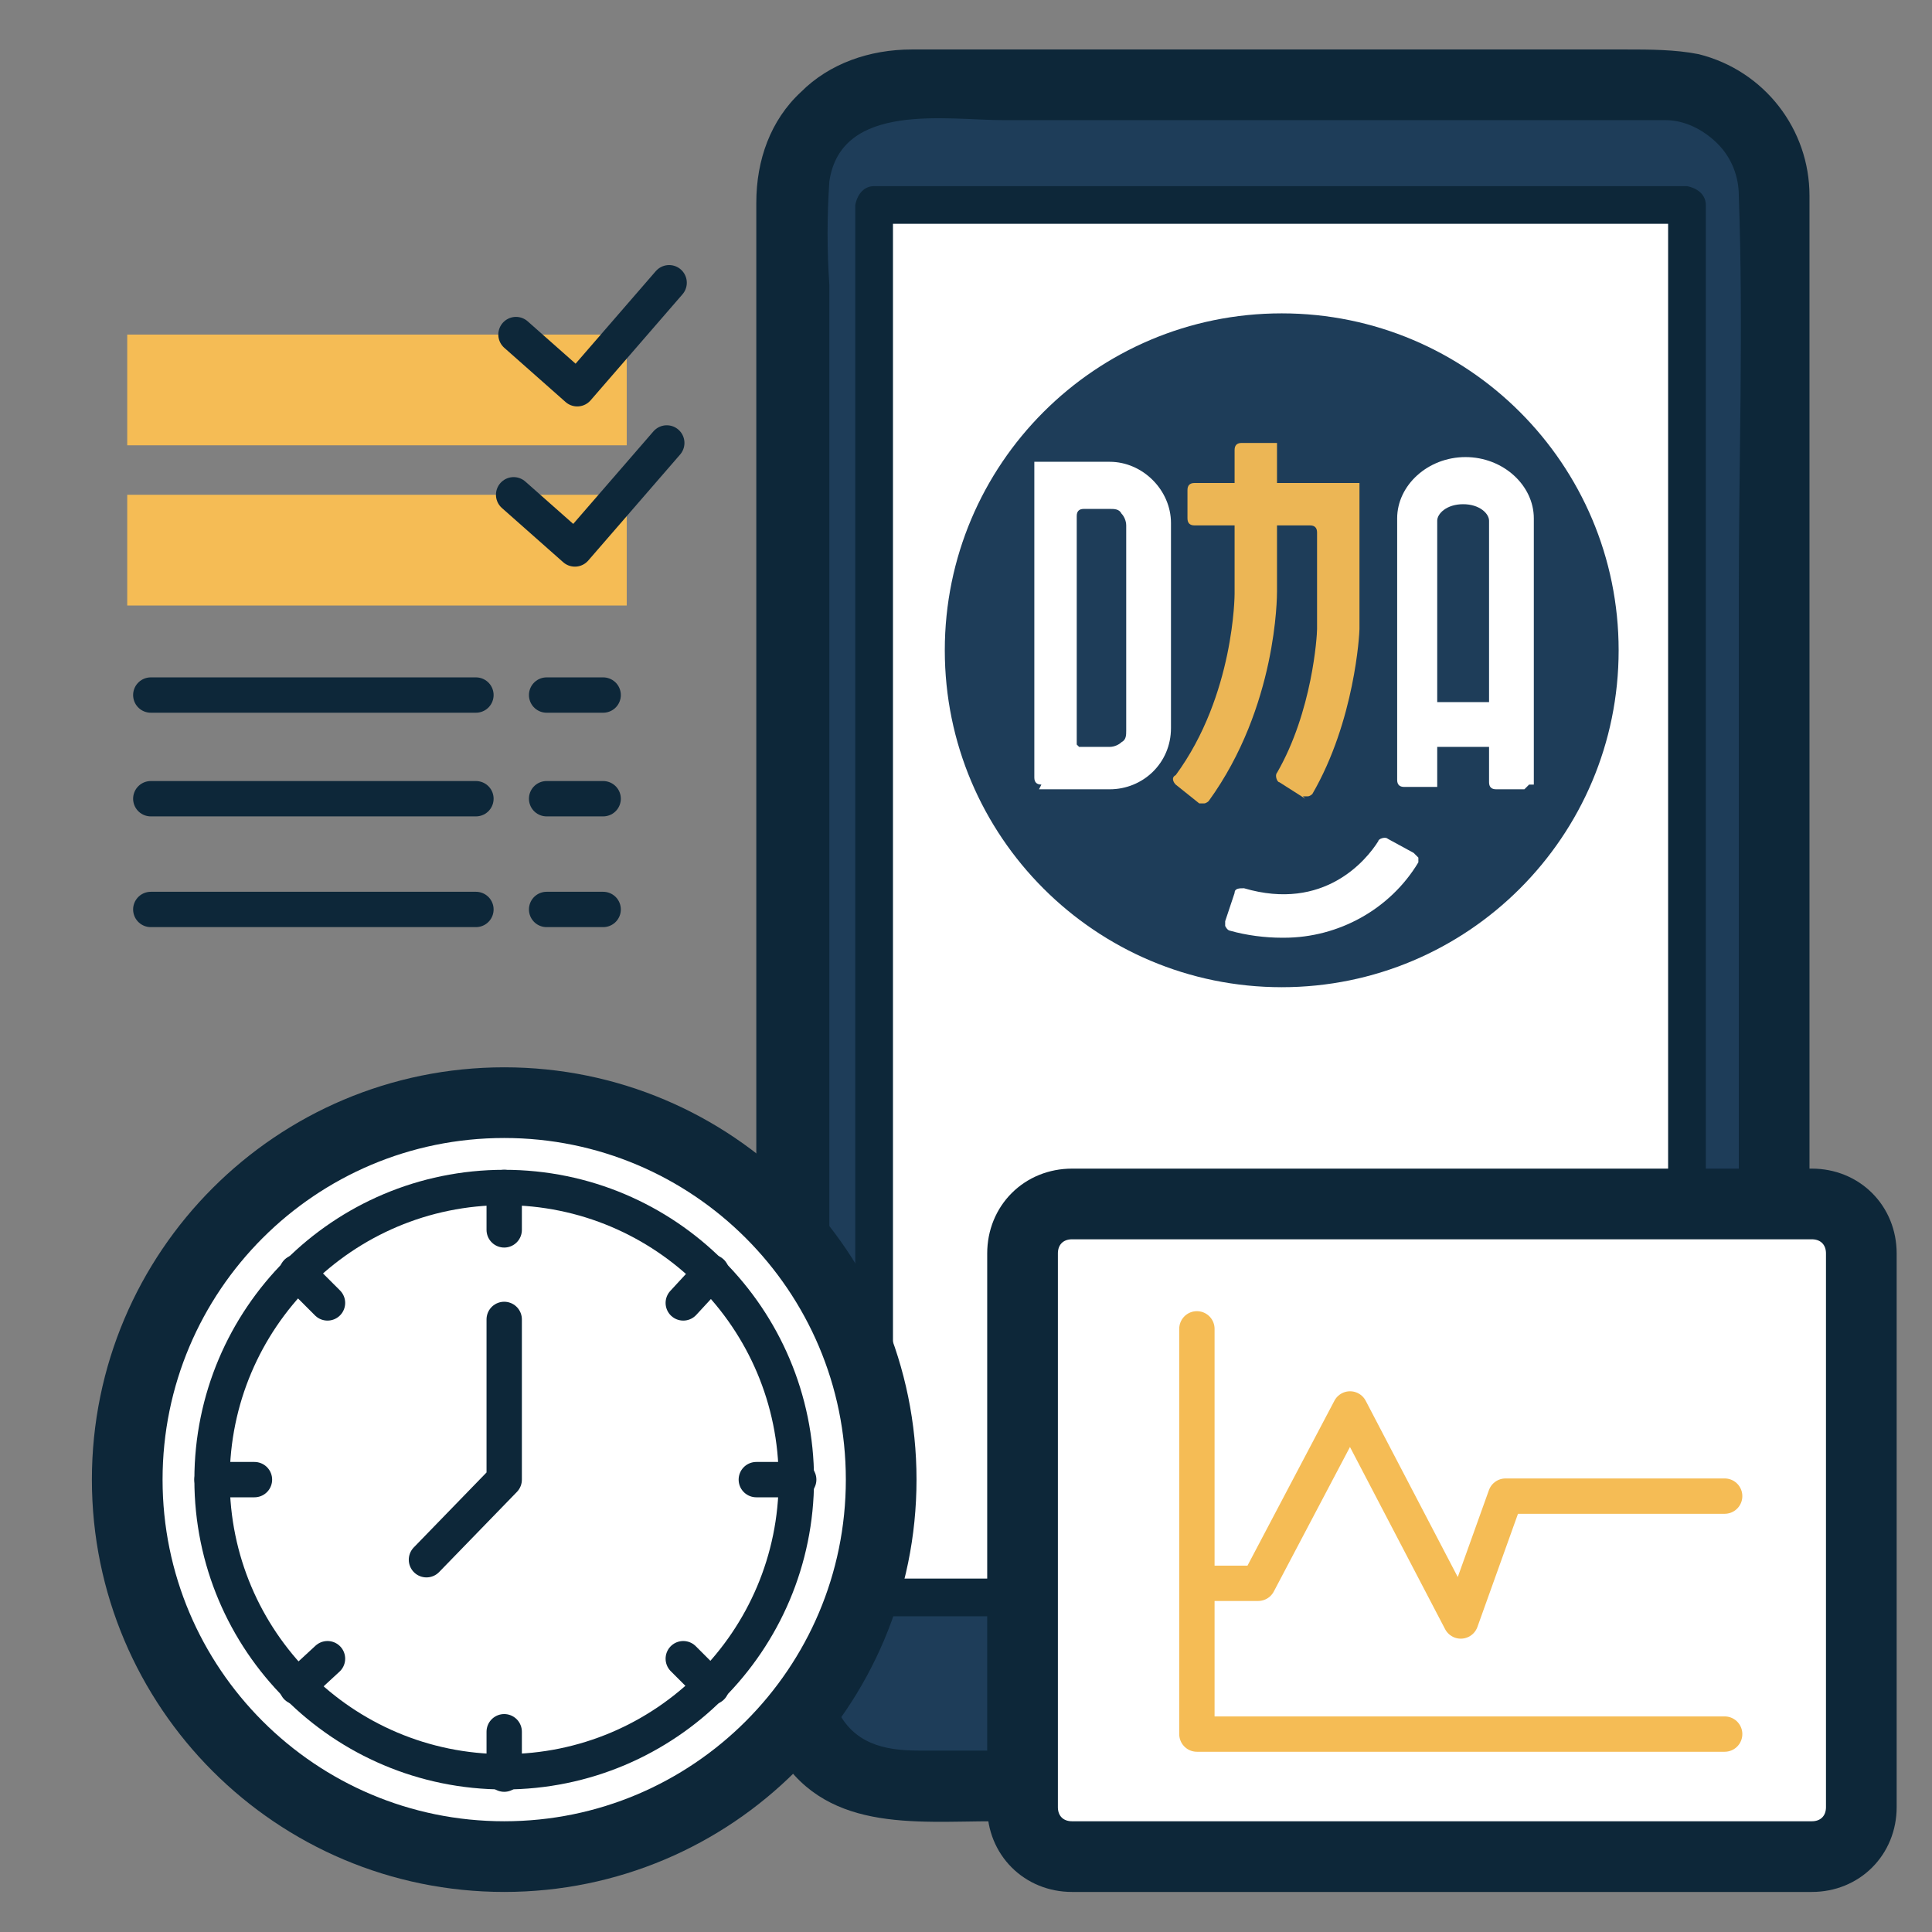 <svg width="82" height="82" viewBox="0 0 82 82" fill="none" xmlns="http://www.w3.org/2000/svg">
<rect x="0" y="0" width="82" height="82" fill="#808080" stroke="none"/>
<g clip-path="url(#clip0_214_115839)">
<path d="M70.6 3.6H38.2C35.66 3.6 33.6 5.659 33.6 8.2V71.1C33.6 73.641 35.66 75.7 38.2 75.7H70.6C73.141 75.7 75.2 73.641 75.2 71.1V8.2C75.2 5.659 73.141 3.6 70.6 3.6Z" fill="#1E3D59"/>
<path d="M70.7 74.3H39C37.5 74.3 36.2 74 35.5 72.5C35.2 71.8 35.1 71.1 35.2 70.4V12.1C35.1 10.6 35.1 9.2 35.2 7.7C35.7 4.3 40.2 5.1 42.6 5.1H70.7C71.5 5.1 72.3 5.5 72.9 6.1C73.5 6.7 73.8 7.5 73.8 8.3C74 13.9 73.8 19.5 73.8 25.1V53.7C73.8 59.5 73.8 65.2 73.8 71C73.8 71.8 73.5 72.6 73 73.3C72.4 73.9 71.7 74.3 70.8 74.3C68.9 74.3 68.9 77.4 70.8 77.3C74.1 77.3 76.7 74.5 76.8 71.2V8.3C76.8 5.5 74.9 3 72.1 2.3C71.1 2.1 70 2.1 69 2.1H38.7C36.9 2.1 35.2 2.7 34 3.9C32.7 5.1 32.1 6.8 32.1 8.6V67.9C32.1 70 31.8 72.3 32.9 74.2C34.9 77.8 38.8 77.3 42.2 77.3H70.7C71.5 77.3 72.2 76.6 72.2 75.8C72.2 75 71.5 74.3 70.7 74.3Z" fill="#0D2739"/>
<path d="M71.7 8.7H37.2V67.8H71.7V8.7Z" fill="white"/>
<path d="M71.6 67H37.1L37.9 67.8V8.7L37.1 9.5H71.6L70.8 8.7V67.8C70.8 68.2 71.1 68.6 71.6 68.6C72.1 68.6 72.4 68.3 72.4 67.8V8.7C72.4 8.3 72.1 8 71.6 7.9H37.1C36.7 7.9 36.4 8.2 36.3 8.7V67.8C36.3 68.2 36.6 68.5 37.1 68.6H71.6C72 68.6 72.4 68.3 72.4 67.8C72.4 67.3 72.1 67 71.6 67Z" fill="#0D2739"/>
<path d="M54.4 41.9C62.298 41.9 68.7 35.498 68.7 27.6C68.7 19.702 62.298 13.3 54.4 13.3C46.502 13.3 40.1 19.702 40.1 27.6C40.1 35.498 46.502 41.9 54.4 41.9Z" fill="#1E3D59"/>
<path d="M50.9 34.1L49.9 33.3C49.8 33.2 49.7 33 49.9 32.9C52.4 29.5 52.4 25.2 52.4 25.2V19.1C52.4 18.9 52.5 18.8 52.7 18.8H54H54.2C54.2 18.8 54.2 18.9 54.2 19V25.1C54.2 25.3 54.2 30 51.3 34C51.3 34 51.2 34.1 51.1 34.1H50.9Z" fill="#ECB655"/>
<path d="M64.7 33.5H63.5C63.3 33.5 63.2 33.4 63.2 33.2V22.1C63.2 21.8 62.8 21.4 62.1 21.4C61.4 21.4 61 21.8 61 22.1V33.2V33.4C61 33.4 60.9 33.4 60.8 33.4H59.6C59.4 33.4 59.3 33.3 59.3 33.1V22C59.3 20.6 60.6 19.4 62.2 19.4C63.8 19.4 65.1 20.6 65.1 22V33.1V33.3C65.1 33.3 65 33.3 64.9 33.3L64.7 33.5Z" fill="white"/>
<path d="M64 29.8H59.9V31.7H64V29.8Z" fill="white"/>
<path fill-rule="evenodd" clip-rule="evenodd" d="M44.1 33.5H47.1C48.5 33.5 49.7 32.4 49.7 30.9V22.2C49.7 20.8 48.5 19.6 47.1 19.6H44.1H43.9C43.9 19.6 43.9 19.7 43.9 19.8V33C43.9 33.2 44 33.3 44.2 33.3L44.1 33.5ZM45.7 31.6C45.7 31.6 45.7 31.5 45.7 31.4V21.9C45.7 21.7 45.8 21.6 46 21.6H47.1C47.3 21.6 47.5 21.6 47.6 21.8C47.7 21.9 47.8 22.1 47.8 22.3V31C47.8 31.2 47.8 31.4 47.6 31.5C47.5 31.6 47.3 31.7 47.1 31.7H46H45.8L45.7 31.6Z" fill="white"/>
<path d="M55.4 33.9L54.3 33.2C54.2 33.2 54.1 32.9 54.2 32.8C55.7 30.2 55.9 27 55.9 26.7V22.6C55.9 22.4 55.8 22.3 55.6 22.3H50.7C50.5 22.3 50.4 22.2 50.4 22V20.8C50.4 20.6 50.5 20.5 50.7 20.5H57.5H57.7C57.7 20.5 57.7 20.6 57.7 20.7V26.7C57.7 26.9 57.5 30.6 55.7 33.7C55.7 33.7 55.6 33.8 55.5 33.8H55.3L55.4 33.9Z" fill="#ECB655"/>
<path d="M54.4 39.8C53.7 39.8 52.9 39.7 52.2 39.5C52.2 39.5 52.1 39.5 52 39.3V39.1L52.4 37.9C52.4 37.7 52.6 37.7 52.8 37.7C56.2 38.7 58 36.5 58.5 35.7C58.5 35.6 58.8 35.5 58.9 35.6L60 36.2C60 36.2 60.1 36.3 60.2 36.4V36.6C59 38.6 56.8 39.8 54.5 39.8H54.4Z" fill="white"/>
<path d="M79 67.2V76.7C79 77.9 78.1 78.8 76.9 78.8H45.5C44.3 78.8 43.4 77.9 43.4 76.7V53.2C43.4 52 44.3 51.1 45.5 51.1H76.9C78.1 51.1 79 52 79 53.2V67.2Z" fill="white" stroke="#0D2739" stroke-width="3"/>
<path d="M50.8 56.4V73.6H73.2" stroke="#F5BC55" stroke-width="1.5" stroke-linecap="round" stroke-linejoin="round"/>
<path d="M51.5 67.2H53.4L57.3 59.8L62 68.8L63.9 63.5H73.2" stroke="#F5BC55" stroke-width="1.5" stroke-linecap="round" stroke-linejoin="round"/>
<path d="M21.4 78.8C30.236 78.8 37.4 71.636 37.4 62.8C37.4 53.963 30.236 46.8 21.4 46.8C12.563 46.8 5.4 53.963 5.4 62.8C5.4 71.636 12.563 78.8 21.4 78.8Z" fill="white" stroke="#0D2739" stroke-width="3"/>
<path d="M21.4 75.2C28.248 75.2 33.8 69.648 33.8 62.8C33.8 55.952 28.248 50.4 21.4 50.4C14.552 50.4 9 55.952 9 62.8C9 69.648 14.552 75.2 21.4 75.2Z" fill="white" stroke="#0D2739" stroke-width="1.5"/>
<path d="M21.4 56V62.8L18.1 66.2" stroke="#0D2739" stroke-width="1.5" stroke-linecap="round" stroke-linejoin="round"/>
<path d="M21.4 50.4V52.2" stroke="#0D2739" stroke-width="1.5" stroke-linecap="round" stroke-linejoin="round"/>
<path d="M21.4 75.3V73.5" stroke="#0D2739" stroke-width="1.5" stroke-linecap="round" stroke-linejoin="round"/>
<path d="M9 62.8H10.8" stroke="#0D2739" stroke-width="1.5" stroke-linecap="round" stroke-linejoin="round"/>
<path d="M33.9 62.8H32.1" stroke="#0D2739" stroke-width="1.5" stroke-linecap="round" stroke-linejoin="round"/>
<path d="M12.6 54L13.9 55.3" stroke="#0D2739" stroke-width="1.5" stroke-linecap="round" stroke-linejoin="round"/>
<path d="M30.2 71.6L29 70.4" stroke="#0D2739" stroke-width="1.5" stroke-linecap="round" stroke-linejoin="round"/>
<path d="M12.6 71.6L13.9 70.4" stroke="#0D2739" stroke-width="1.5" stroke-linecap="round" stroke-linejoin="round"/>
<path d="M30.2 54L29 55.3" stroke="#0D2739" stroke-width="1.5" stroke-linecap="round" stroke-linejoin="round"/>
<path d="M26.6 14.2H5.4V18.9H26.6V14.2Z" fill="#F5BC55"/>
<path d="M26.6 21H5.4V25.7H26.6V21Z" fill="#F5BC55"/>
<path d="M6.4 29.5H20.2" stroke="#0D2739" stroke-width="1.5" stroke-linecap="round" stroke-linejoin="round"/>
<path d="M23.2 29.5H25.6" stroke="#0D2739" stroke-width="1.5" stroke-linecap="round" stroke-linejoin="round"/>
<path d="M6.4 33.9H20.2" stroke="#0D2739" stroke-width="1.5" stroke-linecap="round" stroke-linejoin="round"/>
<path d="M23.2 33.9H25.6" stroke="#0D2739" stroke-width="1.5" stroke-linecap="round" stroke-linejoin="round"/>
<path d="M6.4 38.6H20.2" stroke="#0D2739" stroke-width="1.5" stroke-linecap="round" stroke-linejoin="round"/>
<path d="M23.2 38.6H25.6" stroke="#0D2739" stroke-width="1.5" stroke-linecap="round" stroke-linejoin="round"/>
<path d="M21.9 14.2L24.5 16.5L28.4 12" stroke="#0D2739" stroke-width="1.5" stroke-linecap="round" stroke-linejoin="round"/>
<path d="M21.8 21L24.4 23.3L28.3 18.8" stroke="#0D2739" stroke-width="1.5" stroke-linecap="round" stroke-linejoin="round"/>
</g>
<defs>
<clipPath id="clip0_214_115839">
<rect width="82" height="82" fill="white"/>
</clipPath>
</defs>
</svg>

